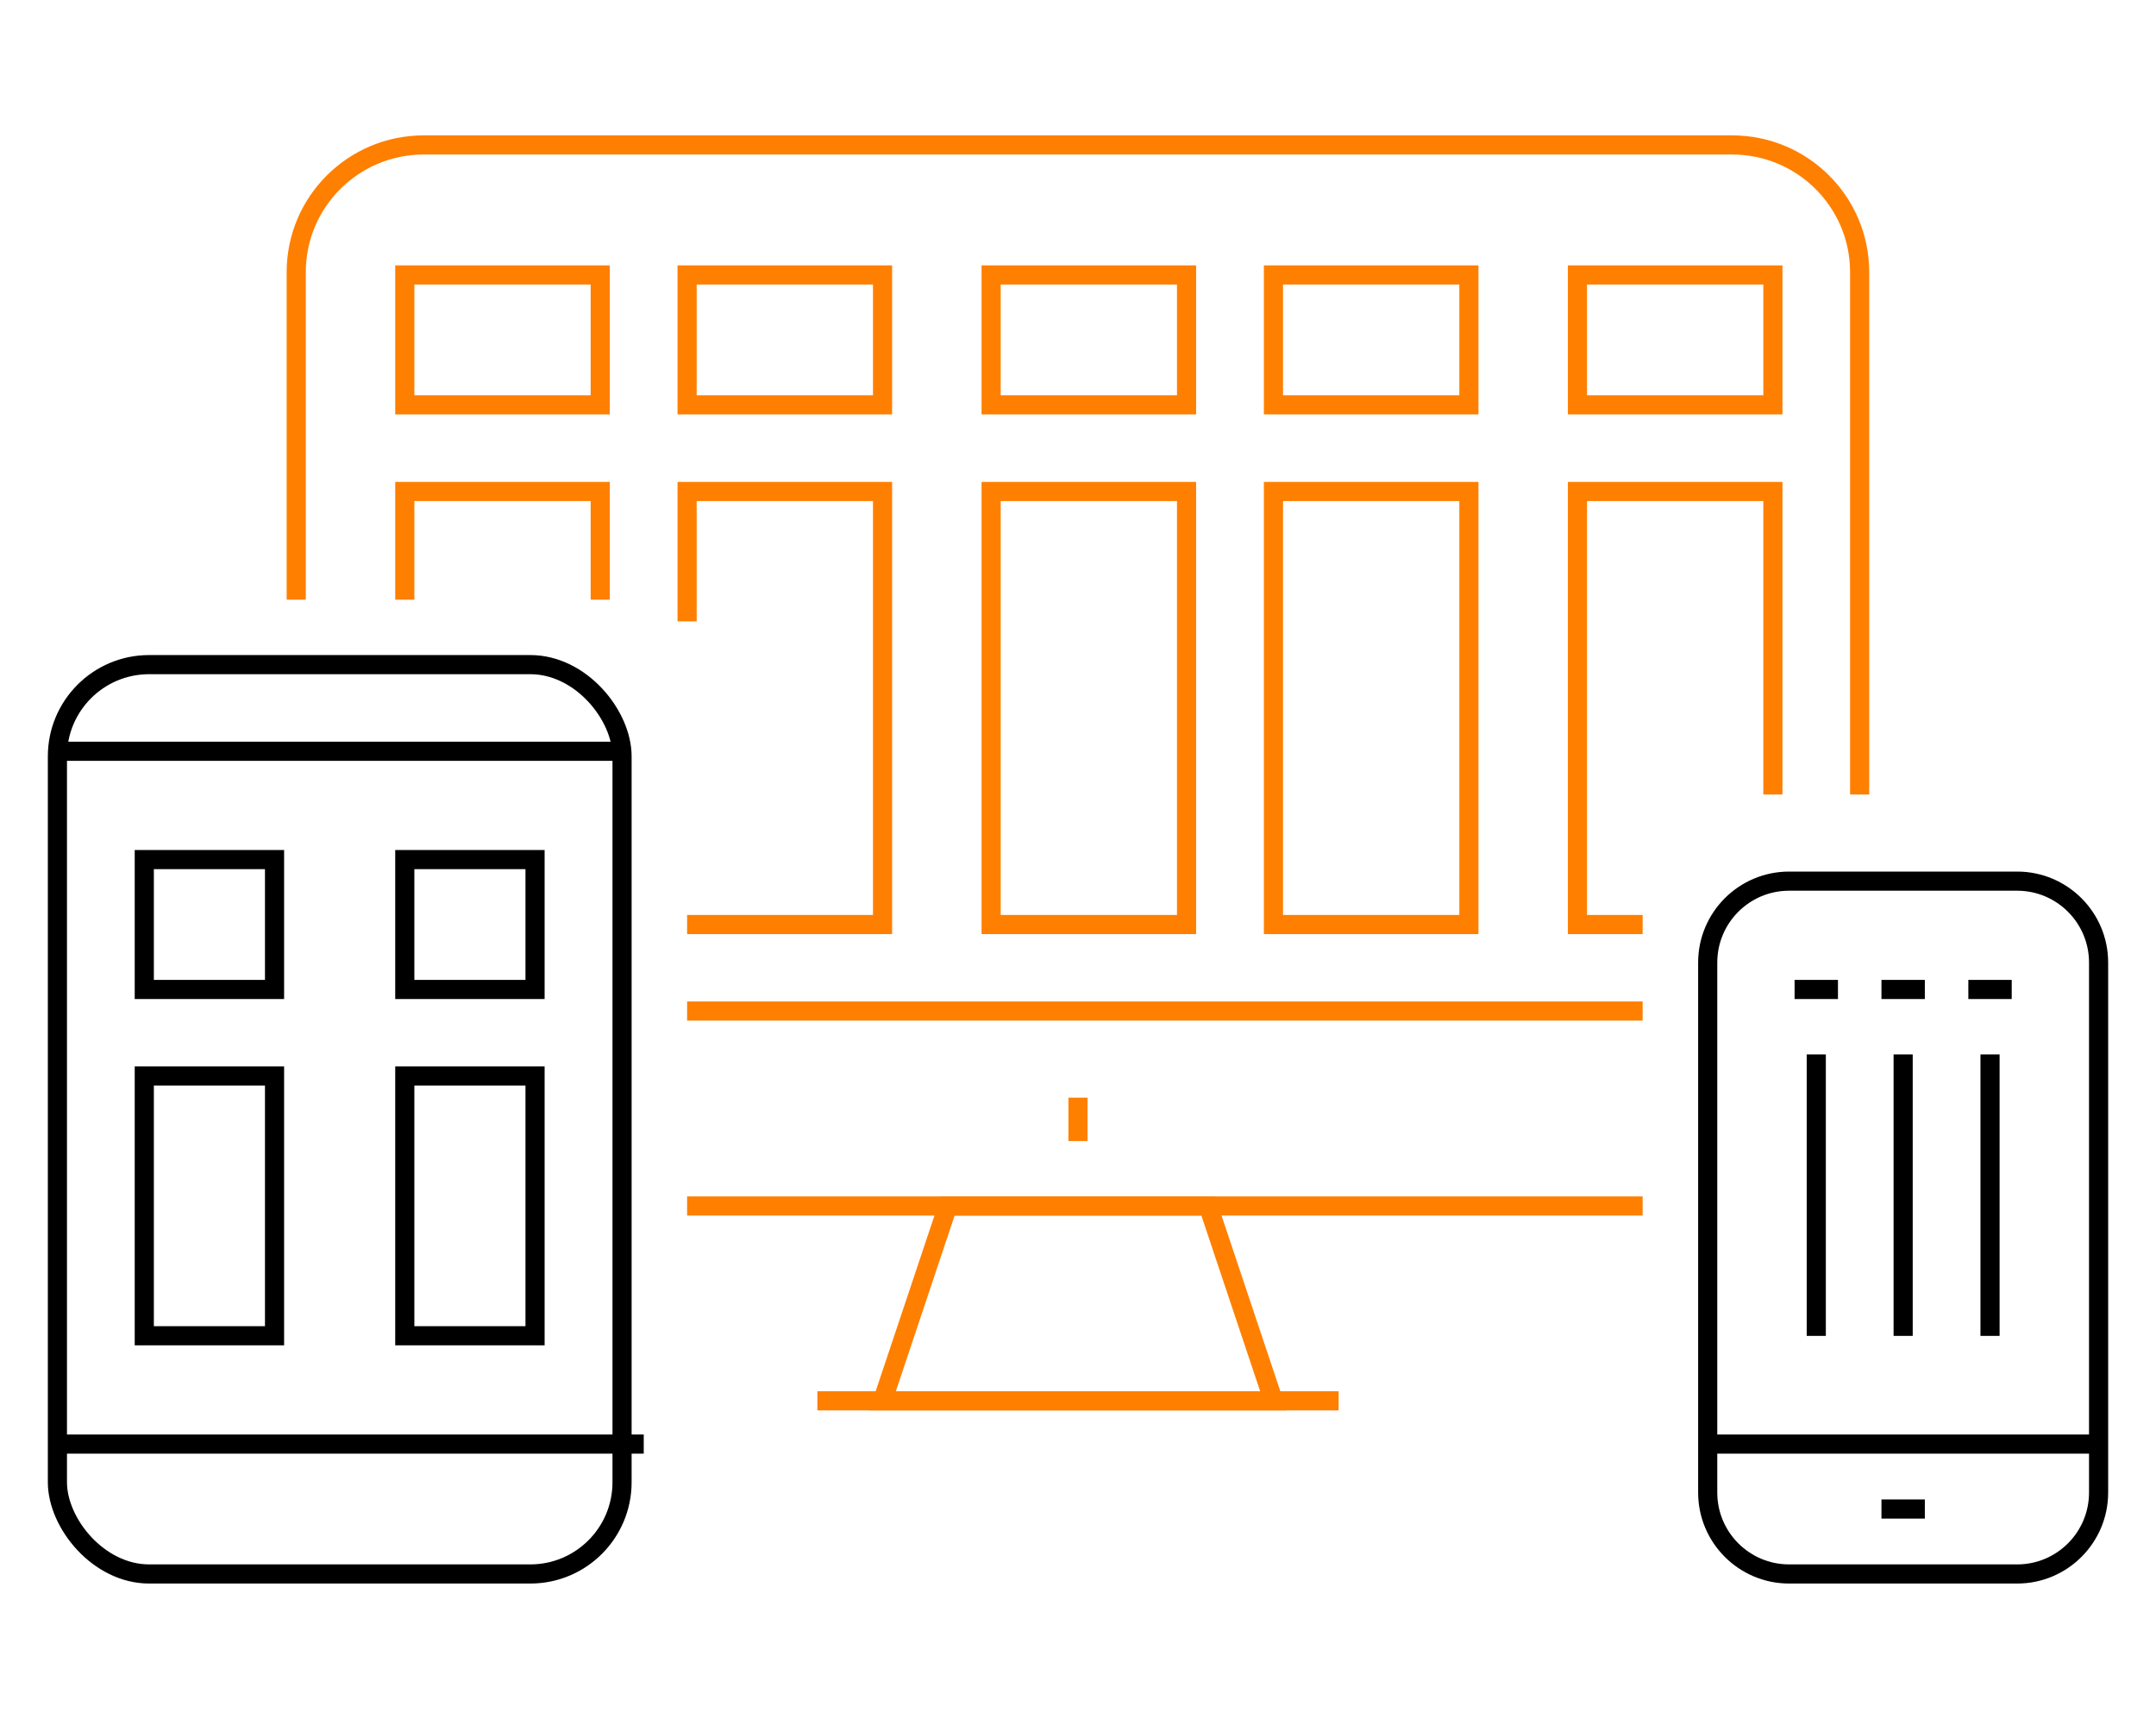 <?xml version="1.0" encoding="UTF-8"?>
<svg id="_レイヤー_2" data-name="レイヤー 2" xmlns="http://www.w3.org/2000/svg" viewBox="0 0 169 134.73">
  <defs>
    <style>
      .cls-1 {
        stroke: #ff7f00;
      }

      .cls-1, .cls-2 {
        fill: none;
        stroke-miterlimit: 10;
        stroke-width: 1.5px;
      }

      .cls-2 {
        stroke: #000;
      }

      .cls-3 {
        fill: #fff;
      }
    </style>
  </defs>
  <g id="text">
    <g>
      <rect class="cls-3" width="169" height="134.73"/>
      <g>
        <g>
          <line class="cls-2" x1="4.5" y1="58.88" x2="48.76" y2="58.88"/>
          <rect class="cls-2" x="4.5" y="52.09" width="44.26" height="71.27" rx="7.19" ry="7.19"/>
          <line class="cls-2" x1="4.5" y1="113.18" x2="50.46" y2="113.18"/>
          <rect class="cls-2" x="11.31" y="67.37" width="10.21" height="10.18"/>
          <rect class="cls-2" x="31.73" y="67.37" width="10.21" height="10.18"/>
          <rect class="cls-2" x="11.31" y="84.33" width="10.21" height="20.36"/>
          <rect class="cls-2" x="31.73" y="84.33" width="10.21" height="20.36"/>
        </g>
        <g>
          <path class="cls-1" d="M23.22,47v-25.67c0-5.51,4.48-9.97,10-9.97h102.55c5.52,0,10,4.46,10,9.97v40.94"/>
          <polygon class="cls-1" points="94.71 94.52 74.29 94.52 69.18 109.79 99.82 109.79 94.71 94.52"/>
          <line class="cls-1" x1="128.76" y1="94.52" x2="53.86" y2="94.52"/>
          <line class="cls-1" x1="53.86" y1="79.24" x2="128.76" y2="79.24"/>
          <line class="cls-1" x1="84.5" y1="86.03" x2="84.5" y2="89.43"/>
          <g>
            <rect class="cls-1" x="31.73" y="21.55" width="15.32" height="10.18"/>
            <rect class="cls-1" x="53.86" y="21.55" width="15.32" height="10.18"/>
            <rect class="cls-1" x="77.69" y="21.55" width="15.32" height="10.18"/>
            <rect class="cls-1" x="99.82" y="21.55" width="15.32" height="10.18"/>
            <rect class="cls-1" x="123.65" y="21.55" width="15.32" height="10.18"/>
          </g>
          <g>
            <polyline class="cls-1" points="31.73 47 31.73 38.52 47.05 38.52 47.05 47"/>
            <polyline class="cls-1" points="53.86 48.7 53.86 38.52 69.18 38.52 69.18 72.46 53.86 72.46"/>
            <rect class="cls-1" x="77.69" y="38.52" width="15.32" height="33.94"/>
            <rect class="cls-1" x="99.82" y="38.52" width="15.32" height="33.94"/>
            <polyline class="cls-1" points="128.76 72.46 123.65 72.46 123.65 38.52 138.97 38.52 138.97 62.27"/>
          </g>
          <line class="cls-1" x1="64.07" y1="109.79" x2="104.93" y2="109.79"/>
        </g>
        <g>
          <path class="cls-2" d="M140.24,69.06h17.88c3.52,0,6.38,2.86,6.38,6.38v41.54c0,3.52-2.86,6.38-6.38,6.38h-17.88c-3.52,0-6.38-2.86-6.38-6.38v-41.54c0-3.52,2.86-6.38,6.38-6.38Z"/>
          <line class="cls-2" x1="133.86" y1="113.18" x2="164.5" y2="113.18"/>
          <g>
            <line class="cls-2" x1="140.67" y1="77.55" x2="144.07" y2="77.55"/>
            <line class="cls-2" x1="147.48" y1="77.55" x2="150.88" y2="77.55"/>
            <line class="cls-2" x1="154.29" y1="77.55" x2="157.69" y2="77.55"/>
            <line class="cls-2" x1="142.37" y1="82.64" x2="142.37" y2="104.7"/>
            <line class="cls-2" x1="149.18" y1="82.64" x2="149.18" y2="104.7"/>
            <line class="cls-2" x1="155.99" y1="82.64" x2="155.99" y2="104.7"/>
          </g>
          <line class="cls-2" x1="147.48" y1="118.27" x2="150.88" y2="118.27"/>
        </g>
      </g>
    </g>
  </g>
</svg>